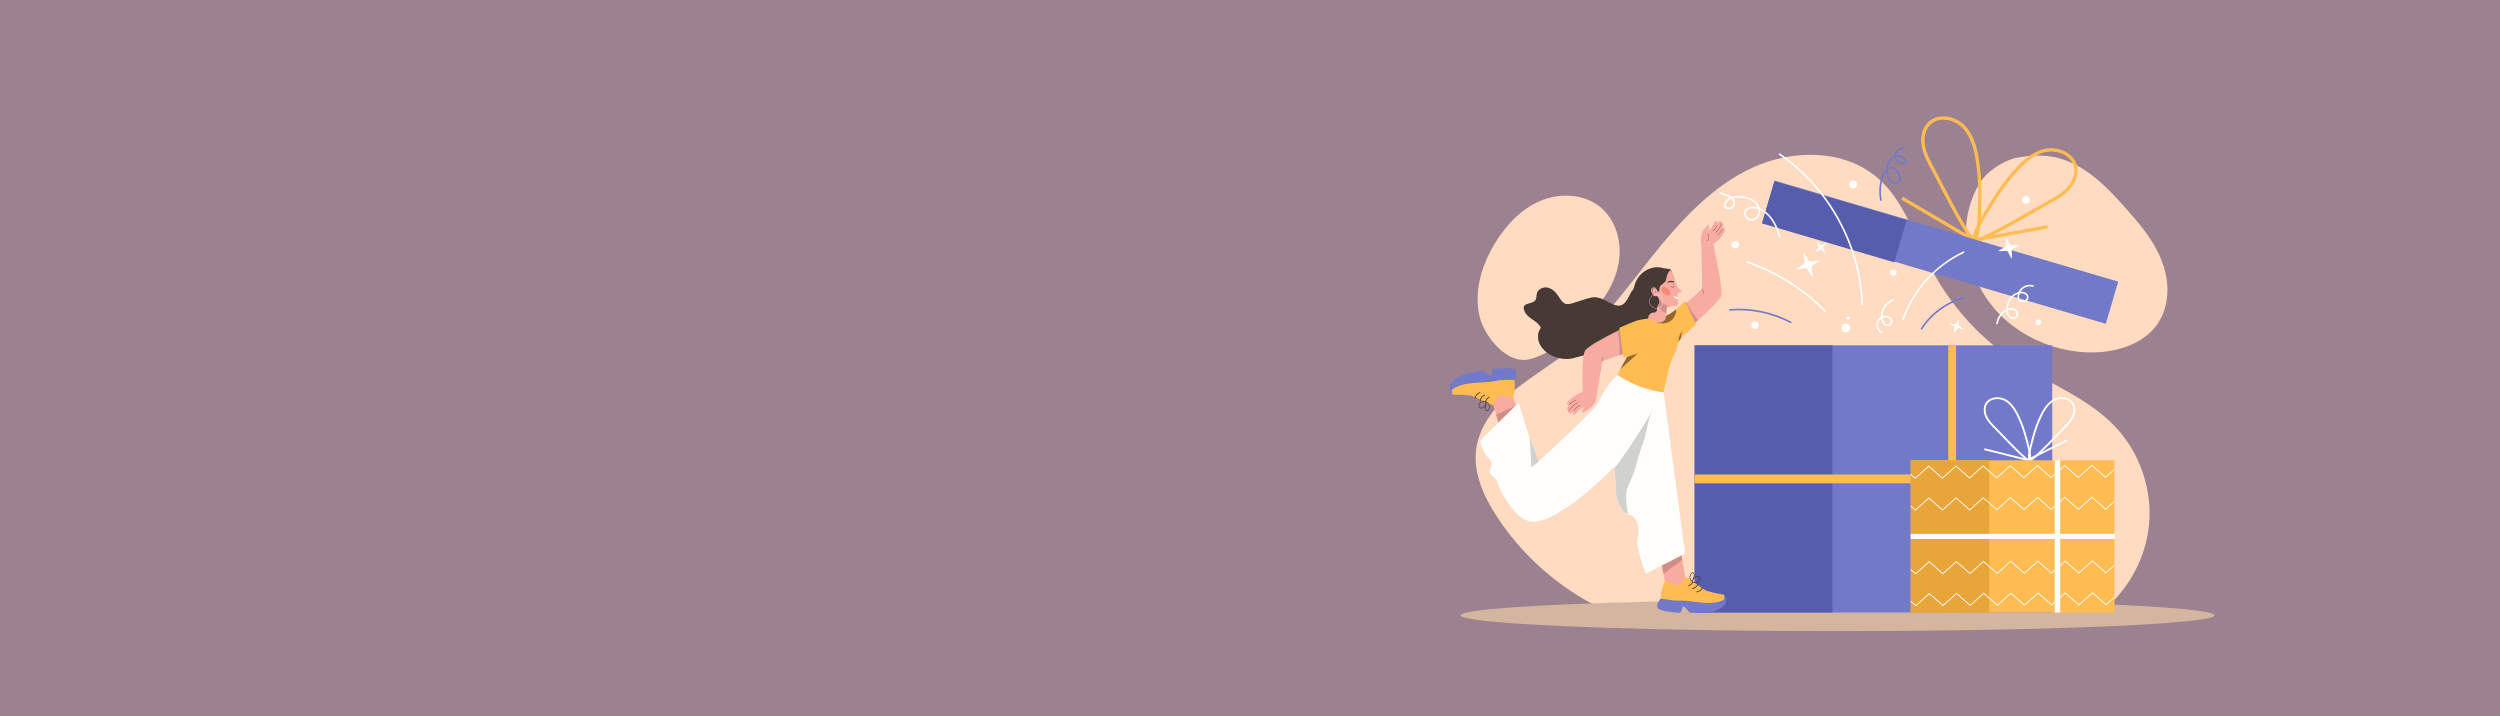<?xml version="1.0" encoding="UTF-8"?> <svg xmlns="http://www.w3.org/2000/svg" xmlns:xlink="http://www.w3.org/1999/xlink" version="1.1" id="레이어_1" x="0px" y="0px" viewBox="0 0 1920 550" style="enable-background:new 0 0 1920 550;" xml:space="preserve"> <style type="text/css"> .st0{fill:#9C8290;} .st1{fill:#FFDBC1;} .st2{fill:#D4B6A0;} .st3{fill:#7279C9;} .st4{fill:#575DAD;} .st5{fill:#FFBC53;} .st6{fill:#FFFFFF;} .st7{fill:#E8A53A;} .st8{fill:#FFFEFD;} .st9{fill:#F7ABA1;} .st10{fill:#473936;} .st11{fill:#CF8F87;} .st12{opacity:0.45;fill:#160202;enable-background:new ;} .st13{fill:#D1D1D0;} .st14{opacity:0.45;fill:#F1633A;enable-background:new ;} .st15{opacity:0.56;fill:#473936;enable-background:new ;} </style> <rect y="0" class="st0" width="1920" height="550"></rect> <g id="die"> <g> <path class="st1" d="M1229.46,467.16c-32.49-15.83-60.54-40.65-80.21-70.97c-9.9-15.26-17.92-33.08-15.56-51.12 c2.2-16.86,13.22-31.38,26.05-42.53s27.71-19.69,41.09-30.17c26.93-21.09,47.1-49.35,68.47-76.06s45.17-52.89,76.17-67.34 s70.86-14.63,96.68,7.8c20.25,17.58,28.29,44.92,40.62,68.73c15.15,29.25,37.94,54.49,65.5,72.52 c25.67,16.8,55.77,27.8,76.72,50.22c18.38,19.67,27.9,47.33,25.52,74.14s-16.63,52.36-38.19,68.49L1229.46,467.16z"></path> <path class="st1" d="M1220.57,242.37c10.97-11.27,19.96-25.09,22.6-40.59s-1.97-32.77-14.13-42.74 c-12.58-10.31-31.21-11.11-46.18-4.72c-14.96,6.39-26.57,18.97-34.97,32.9c-10.3,17.09-16.44,37.89-11.21,57.15 c3.9,14.33,20.72,35.65,37.9,31.55c7.28-1.74,17.15-6.73,22.86-11.23C1206.09,257.87,1212.85,250.3,1220.57,242.37z"></path> <path class="st1" d="M1520.9,221.19c16.49,31.37,52.53,50.41,87.95,49.44c18.58-0.51,38.39-7.07,48.61-22.59 c8.22-12.49,8.8-28.91,4.35-43.18c-4.45-14.27-13.4-26.72-23.21-38c-13.38-15.38-27.84-32.23-46.19-41.11 c-14.08-6.82-25.61-7.3-41.35-5.03c-11.42,1.65-25.47,11.01-30.91,20.26C1505.43,166.02,1507.2,195.12,1520.9,221.19z"></path> </g> </g> <ellipse id="floor" class="st2" cx="1411.29" cy="472.57" rx="289.51" ry="12.11"></ellipse> <g id="gift_box_2"> <rect x="1301.48" y="265.22" class="st3" width="274.64" height="205.18"></rect> <rect x="1301.47" y="265.22" class="st4" width="105.84" height="205.18"></rect> <g> <g> <g> <rect x="1496.25" y="265.22" class="st5" width="6.03" height="205.18"></rect> </g> <g> <rect x="1301.48" y="364.42" class="st5" width="275.12" height="6.79"></rect> </g> </g> </g> <g> <g> <g> <g> <g> <path class="st5" d="M1516.55,185.55c-0.62-0.18-0.95-0.56-1.11-0.85c-2.01-3.53,3.12-13.17,11.44-26.58 c0.58-0.94,1.05-1.69,1.34-2.18c5.22-8.8,11.43-17.29,18.43-25.22l0,0c5.81-6.52,13.78-14.28,24.02-16.44 c9.65-2.04,22.08,2.84,24.5,13.11c1.4,5.95-0.77,12.77-5.8,18.24c-4.4,4.79-10.08,7.9-15.56,10.92 c-1.02,0.56-3.11,1.76-5.91,3.38c-33.53,19.36-47.91,26.55-51.31,25.63C1516.59,185.56,1516.57,185.56,1516.55,185.55z M1548.57,132.42c-6.9,7.81-13.01,16.16-18.15,24.83c-0.3,0.5-0.77,1.27-1.37,2.22c-10.11,16.28-11.95,21.91-11.52,23.66 c3.36,0.02,19.88-8.52,49.11-25.4c2.82-1.63,4.93-2.85,5.96-3.41c5.31-2.91,10.79-5.93,14.91-10.41 c4.46-4.85,6.4-10.81,5.19-15.94c-2.08-8.84-13-13-21.49-11.2C1561.7,118.78,1554.11,126.19,1548.57,132.42z"></path> </g> </g> <g> <g> <path class="st5" d="M1515.51,185.25c-0.02,0-0.03-0.01-0.05-0.02c-3.35-1.07-11.56-14.89-29.27-49.3 c-1.48-2.89-2.59-5.04-3.15-6.06c-2.98-5.5-6.07-11.19-7.18-17.6c-1.27-7.33,0.6-14.23,5-18.48c7.59-7.33,20.69-4.7,27.7,2.23 c7.44,7.36,9.95,18.2,11.3,26.83v0.01c1.6,10.46,2.23,20.95,1.86,31.18c-0.02,0.57-0.03,1.45-0.05,2.56 c-0.25,15.78-1.16,26.67-4.76,28.54C1516.61,185.29,1516.13,185.43,1515.51,185.25z M1497.98,92.73 c-5.39-1.58-11.3-1.02-15.35,2.88c-3.79,3.66-5.38,9.72-4.26,16.21c1.04,6,4.02,11.5,6.91,16.82c0.56,1.03,1.68,3.2,3.17,6.11 c15.44,30.01,24.7,46.12,27.54,47.92c1.31-1.24,2.82-6.97,3.12-26.13c0.02-1.13,0.03-2.02,0.05-2.61 c0.36-10.07-0.25-20.4-1.83-30.7c-1.29-8.24-3.67-18.57-10.58-25.41C1504.42,95.5,1501.3,93.71,1497.98,92.73z"></path> </g> </g> <g> <rect x="1487.61" y="135.91" transform="matrix(0.506 -0.862 0.862 0.506 590.237 1366.823)" class="st5" width="2.55" height="63.98"></rect> </g> <g> <rect x="1516.13" y="177.73" transform="matrix(0.984 -0.177 0.177 0.984 -7.275 276.557)" class="st5" width="57.25" height="2.55"></rect> </g> </g> </g> <g> <polygon class="st3" points="1626.79,216.28 1626.49,217.3 1626.25,218.14 1622.69,230.21 1622.45,231.05 1617.26,248.68 1593.1,241.58 1592.26,241.33 1579.79,237.66 1578.93,237.41 1518.04,219.51 1518.04,219.51 1517.04,219.22 1509.05,216.87 1508.19,216.61 1502.1,214.82 1501.22,214.57 1493.92,212.42 1493.07,212.17 1484.27,209.58 1483.41,209.33 1471.32,205.77 1470.45,205.52 1399.33,184.61 1399.33,184.61 1397.96,184.21 1397.95,184.21 1380.97,179.22 1380.97,179.22 1380.02,178.94 1374.6,177.34 1373.74,177.09 1367.97,175.39 1367.97,175.39 1366.96,175.09 1356.32,171.97 1356.32,171.97 1355.08,171.6 1353.3,171.08 1357.36,157.29 1357.36,157.29 1357.64,156.34 1362.83,138.68 1422.1,156.11 1422.99,156.37 1422.99,156.37 1438.14,160.82 1438.14,160.82 1438.98,161.07 1460.25,167.32 1461.09,167.57 1474.36,171.47 1475.31,171.75 1494.11,177.27 1495.33,177.63 1515.16,183.47 1516.22,183.78 1534.8,189.24 1535.85,189.55 1548.45,193.25 1549.3,193.5 1568.3,199.09 1569.22,199.36 1587.81,204.82 1588.77,205.1 "></polygon> <rect x="1391.98" y="116.82" transform="matrix(0.282 -0.959 0.959 0.282 848.683 1473.576)" class="st4" width="33.77" height="105.89"></rect> </g> </g> </g> <g id="gift_box_1"> <g> <g> <g> <g> <path class="st6" d="M1558.98,354.24c-0.37,0-0.61-0.15-0.74-0.29c-1.67-1.6-0.41-7.7,1.98-16.36c0.17-0.61,0.3-1.09,0.38-1.41 c1.44-5.65,3.47-11.29,6.02-16.74l0,0c2.13-4.5,5.24-10.02,10.49-12.85c4.95-2.67,12.52-1.99,15.5,3.23 c1.72,3.03,1.63,7.1-0.24,10.9c-1.64,3.32-4.24,5.94-6.75,8.47c-0.47,0.47-1.41,1.46-2.69,2.8 c-15.21,15.97-21.92,22.21-23.93,22.25C1559,354.24,1558.99,354.24,1558.98,354.24z M1567.94,320.05 c-2.52,5.38-4.51,10.92-5.93,16.49c-0.08,0.32-0.22,0.82-0.39,1.44c-2.91,10.52-3.01,13.9-2.49,14.78 c1.84-0.53,9.49-7.85,22.76-21.77c1.28-1.35,2.24-2.35,2.71-2.82c2.43-2.45,4.95-4.98,6.48-8.09c1.66-3.37,1.76-6.93,0.28-9.54 c-2.56-4.5-9.19-5.02-13.55-2.67C1572.93,310.49,1569.97,315.76,1567.94,320.05z"></path> </g> </g> <g> <g> <path class="st6" d="M1558.36,354.24c-0.01,0-0.02,0-0.03,0c-2-0.04-8.71-6.28-23.92-22.24c-1.28-1.34-2.23-2.34-2.69-2.81 c-2.51-2.53-5.12-5.14-6.75-8.47c-1.87-3.8-1.96-7.88-0.24-10.9c2.97-5.22,10.55-5.89,15.5-3.23 c5.25,2.83,8.36,8.35,10.49,12.85l0,0c2.56,5.46,4.58,11.09,6.02,16.74c0.08,0.32,0.21,0.8,0.38,1.41 c2.4,8.66,3.65,14.76,1.98,16.37C1558.97,354.08,1558.73,354.24,1558.36,354.24z M1533.92,306.49c-3.2,0-6.34,1.26-7.93,4.04 c-1.48,2.61-1.38,6.18,0.28,9.54c1.53,3.11,4.05,5.64,6.48,8.09c0.47,0.47,1.43,1.48,2.72,2.83 c13.26,13.92,20.91,21.24,22.75,21.77c0.52-0.89,0.42-4.26-2.49-14.78c-0.17-0.62-0.31-1.11-0.39-1.43 c-1.42-5.56-3.41-11.11-5.93-16.49c-2.03-4.29-4.99-9.56-9.86-12.19C1537.88,306.97,1535.89,306.49,1533.92,306.49z"></path> </g> </g> <g> <rect x="1540.34" y="330.84" transform="matrix(0.243 -0.97 0.97 0.243 828.562 1759.407)" class="st6" width="1.45" height="36.45"></rect> </g> <g> <rect x="1556.95" y="345.35" transform="matrix(0.894 -0.448 0.448 0.894 11.499 740.817)" class="st6" width="32.62" height="1.45"></rect> </g> </g> </g> <rect x="1467.44" y="353.51" class="st5" width="156.46" height="116.89"></rect> <rect x="1467.44" y="353.51" class="st7" width="60.29" height="116.89"></rect> <g> <g> <g> <rect x="1578.03" y="353.51" class="st6" width="4.17" height="116.89"></rect> </g> <g> <rect x="1467.44" y="410" class="st6" width="156.73" height="3.92"></rect> </g> </g> </g> <g> <g> <polygon class="st6" points="1623.9,359.98 1623.9,360.87 1617,367.05 1606.51,357.84 1596.12,367.15 1585.64,357.94 1575.24,367.26 1564.76,358.04 1554.37,367.36 1543.89,358.15 1533.49,367.46 1523.01,358.25 1512.62,367.57 1502.14,358.35 1491.74,367.67 1481.26,358.46 1470.87,367.77 1467.44,364.76 1467.44,363.88 1470.86,366.89 1481.26,357.57 1491.74,366.79 1502.13,357.47 1512.61,366.68 1523.01,357.36 1533.49,366.58 1543.88,357.26 1554.36,366.48 1564.76,357.16 1575.24,366.37 1585.63,357.05 1596.12,366.27 1606.51,356.95 1616.99,366.17 "></polygon> </g> <g> <polygon class="st6" points="1623.9,384.55 1623.9,385.44 1617.12,391.51 1606.64,382.3 1596.24,391.62 1585.76,382.4 1575.37,391.72 1564.88,382.5 1554.49,391.82 1544.01,382.61 1533.61,391.93 1523.13,382.71 1512.74,392.03 1502.26,382.81 1491.86,392.13 1481.38,382.92 1470.99,392.24 1467.44,389.12 1467.44,388.23 1470.98,391.35 1481.38,382.03 1491.86,391.25 1502.25,381.93 1512.74,391.14 1523.13,381.83 1533.61,391.04 1544,381.72 1554.49,390.94 1564.88,381.62 1575.36,390.83 1585.75,381.52 1596.24,390.73 1606.63,381.41 1617.12,390.63 "></polygon> </g> <g> <polygon class="st6" points="1623.9,433.68 1623.9,434.57 1617.36,440.44 1606.88,431.22 1596.49,440.54 1586,431.32 1575.61,440.64 1565.12,431.42 1554.73,440.75 1544.25,431.53 1533.86,440.85 1523.37,431.63 1512.98,440.95 1502.5,431.73 1492.11,441.06 1481.62,431.84 1471.23,441.16 1467.44,437.82 1467.44,436.94 1471.23,440.27 1481.62,430.95 1492.1,440.17 1502.49,430.85 1512.98,440.07 1523.37,430.75 1533.85,439.96 1544.25,430.64 1554.73,439.86 1565.12,430.54 1575.6,439.76 1586,430.44 1596.48,439.65 1606.87,430.33 1617.36,439.55 "></polygon> </g> <g> <polygon class="st6" points="1623.9,458.26 1623.9,459.15 1617.48,464.9 1607,455.68 1596.61,465 1586.12,455.78 1575.73,465.1 1565.24,455.89 1554.85,465.21 1544.37,455.99 1533.98,465.31 1523.5,456.09 1513.1,465.41 1502.62,456.2 1492.23,465.52 1481.74,456.3 1471.35,465.62 1467.44,462.18 1467.44,461.3 1471.35,464.73 1481.74,455.42 1492.22,464.63 1502.61,455.31 1513.1,464.53 1523.49,455.21 1533.98,464.42 1544.37,455.11 1554.85,464.32 1565.24,455 1575.72,464.22 1586.12,454.9 1596.6,464.11 1607,454.8 1617.48,464.01 "></polygon> </g> </g> </g> <g id="decor"> <g> <path class="st6" d="M1461.52,245.95c-0.07,0-0.14-0.01-0.21-0.04c-0.33-0.11-0.5-0.47-0.38-0.8 c3.89-11.11,10.22-21.72,18.31-30.69c8.09-8.96,18-16.35,28.65-21.35c0.31-0.15,0.69-0.01,0.83,0.3c0.15,0.31,0.01,0.69-0.3,0.83 c-21.56,10.13-38.44,28.83-46.31,51.32C1462.02,245.79,1461.78,245.95,1461.52,245.95z"></path> </g> <g> <path class="st3" d="M1475.71,253.2c-0.11,0-0.23-0.03-0.33-0.1c-0.29-0.19-0.38-0.57-0.19-0.86 c7.41-11.68,19.32-20.44,32.67-24.03c0.33-0.09,0.68,0.11,0.77,0.44s-0.11,0.68-0.44,0.77c-13.06,3.51-24.7,12.08-31.94,23.49 C1476.12,253.1,1475.92,253.2,1475.71,253.2z"></path> </g> <g> <path class="st6" d="M1430.2,234.58c-0.34,0-0.61-0.27-0.63-0.61c-1.49-45.37-25.71-89.46-63.2-115.05 c-0.29-0.19-0.36-0.58-0.16-0.87c0.19-0.29,0.58-0.36,0.87-0.16c37.82,25.81,62.25,70.27,63.75,116.04 c0.01,0.35-0.26,0.63-0.61,0.65C1430.22,234.58,1430.21,234.58,1430.2,234.58z"></path> </g> <g> <path class="st6" d="M1401.84,239.67c-0.16,0-0.32-0.06-0.45-0.19c-16.72-16.94-37.45-29.98-59.96-37.72 c-0.33-0.11-0.5-0.47-0.39-0.8s0.47-0.5,0.8-0.39c22.69,7.8,43.59,20.95,60.44,38.02c0.24,0.25,0.24,0.64-0.01,0.89 C1402.16,239.61,1402,239.67,1401.84,239.67z"></path> </g> <g> <path class="st3" d="M1375.27,248.17c-0.1,0-0.2-0.02-0.29-0.07c-14.06-7.42-30.53-10.79-46.38-9.52 c-0.35,0.03-0.65-0.23-0.67-0.57c-0.03-0.34,0.23-0.65,0.57-0.67c8.05-0.65,16.2-0.15,24.21,1.5c8.02,1.64,15.7,4.39,22.85,8.16 c0.31,0.16,0.42,0.54,0.26,0.85C1375.71,248.05,1375.49,248.17,1375.27,248.17z"></path> </g> <g> <path class="st6" d="M1366.95,182.49c-0.26,0-0.51-0.17-0.59-0.43c-1.52-4.65-3.33-9.53-6.34-13.69c-2.32-3.2-5.14-5.62-8.2-7.06 c0.03,0.31,0.04,0.62,0.04,0.93c-0.03,1.76-0.74,3.56-1.95,4.94c-1.28,1.46-2.94,2.29-4.69,2.34c-1.89,0.05-3.78-1.01-4.92-2.78 c-1.01-1.56-1.19-3.38-0.48-4.86c1.44-2.99,5.31-3.68,8.51-3.05c0.57,0.11,1.14,0.26,1.7,0.43c-0.73-1.82-2.12-3.49-3.98-4.71 c-2.3-1.5-5.21-2.35-9.13-2.68c-1.75-0.15-3.88-0.22-5.91,0.29c0.72,0.74,1.24,1.61,1.47,2.67c0.44,2.08-0.59,4.32-2.46,5.34 c-1.87,1.01-4.32,0.65-5.81-0.85l-0.16-0.16l-0.02-0.22c-0.29-2.78,1.53-5.71,4.43-7.16c-0.98-0.58-2.1-1.04-3.21-1.44l-4.54-1.66 c-0.32-0.12-0.49-0.48-0.37-0.8s0.48-0.49,0.8-0.37l4.54,1.66c1.46,0.53,2.96,1.17,4.19,2.04c2.47-0.82,5.08-0.75,7.17-0.57 c4.14,0.35,7.23,1.27,9.71,2.88c2.42,1.57,4.13,3.86,4.8,6.3c3.56,1.47,6.85,4.17,9.49,7.82c3.11,4.3,4.97,9.28,6.52,14.03 c0.11,0.33-0.07,0.68-0.4,0.79C1367.08,182.48,1367.02,182.49,1366.95,182.49z M1346.19,159.88c-2.16,0-4.35,0.73-5.23,2.55 c-0.53,1.1-0.38,2.42,0.4,3.63c0.89,1.38,2.4,2.25,3.83,2.21c2.84-0.08,5.37-2.9,5.42-6.05c0.01-0.49-0.04-0.99-0.13-1.48 c-0.78-0.29-1.58-0.52-2.38-0.68C1347.48,159.95,1346.84,159.88,1346.19,159.88z M1325.25,158.6c1.11,0.98,2.86,1.19,4.17,0.49 c1.37-0.74,2.16-2.45,1.83-3.98c-0.21-1-0.8-1.81-1.61-2.49c-0.18,0.07-0.36,0.15-0.54,0.24 C1327.12,153.83,1325.11,156.02,1325.25,158.6z"></path> </g> <g> <path class="st3" d="M1444.51,154.28c-0.3,0-0.56-0.21-0.62-0.51c-1.13-6.17-0.67-12.57,1.31-18.51c0.83-2.48,2.03-4.39,3.45-5.59 c0.08-1.88,0.47-3.61,1.18-5.11c1.05-2.24,2.84-3.97,4.88-4.84c0.02-1.66,0.78-3.34,2.12-4.62c1.55-1.49,3.61-2.17,5.51-1.83 c0.34,0.06,0.57,0.39,0.51,0.73c-0.06,0.34-0.39,0.57-0.73,0.51c-1.5-0.27-3.16,0.29-4.42,1.5c-0.97,0.93-1.57,2.11-1.7,3.3 c0.45-0.11,0.91-0.17,1.37-0.2c3.51-0.17,6.78,2.54,6.99,5.79l0.03,0.42l-0.38,0.18c-1.74,0.83-3.91,0.72-5.8-0.3 c-1.72-0.93-2.94-2.46-3.34-4.16c-1.62,0.8-3.05,2.25-3.9,4.05c-0.52,1.1-0.85,2.34-0.99,3.7c0.78-0.39,1.6-0.58,2.45-0.57 c2.9,0.05,4.93,2.47,5.89,3.91c1.63,2.46,2.39,6.03,0.2,8.07c-1.9,1.76-4.93,1.2-6.66-0.33c-1.45-1.29-2.4-3.26-2.89-6.02 c-0.15-0.83-0.24-1.64-0.29-2.43c-1.26,1.48-2,3.41-2.28,4.25c-1.92,5.75-2.36,11.93-1.27,17.89c0.06,0.34-0.16,0.67-0.5,0.73 C1444.59,154.27,1444.55,154.28,1444.51,154.28z M1449.89,130.27c-0.01,1.07,0.09,2.19,0.3,3.35c0.44,2.48,1.25,4.21,2.49,5.31 c1.32,1.17,3.64,1.59,4.97,0.35c1.58-1.47,1-4.36-0.39-6.46c-0.82-1.24-2.54-3.31-4.86-3.35 C1451.44,129.44,1450.61,129.76,1449.89,130.27z M1456.04,120.57c0.27,1.43,1.29,2.73,2.75,3.52c1.39,0.75,2.95,0.91,4.26,0.44 c-0.41-2.29-2.83-4.19-5.38-4.19c-0.08,0-0.16,0-0.25,0.01C1456.96,120.37,1456.5,120.44,1456.04,120.57z"></path> </g> <g> <path class="st6" d="M1445.3,255.94c-0.09,0-0.18-0.02-0.26-0.06c-3-1.4-4.69-5.01-3.85-8.21c0.48-1.81,1.72-3.33,3.31-4.27 c-0.08-2.7,0.71-5.48,2.25-7.9c1.71-2.67,4.19-4.69,7-5.68c0.33-0.11,0.68,0.06,0.8,0.38c0.11,0.33-0.06,0.68-0.38,0.8 c-4.82,1.69-8.32,6.71-8.42,11.81c0.9-0.32,1.86-0.47,2.83-0.39c1.69,0.13,3.15,0.89,4.02,2.07c1.03,1.4,1.06,3.34,0.07,4.6 c-0.56,0.71-1.4,1.16-2.38,1.27c-1.17,0.14-2.41-0.22-3.32-0.95c-1.51-1.21-2.11-3.07-2.34-4.59c-1.07,0.78-1.89,1.89-2.23,3.16 c-0.68,2.59,0.74,5.62,3.17,6.76c0.31,0.15,0.45,0.52,0.3,0.83C1445.76,255.81,1445.53,255.94,1445.3,255.94z M1445.8,244.15 c0.14,1.36,0.59,3.21,1.95,4.3c0.64,0.52,1.56,0.78,2.4,0.68c0.46-0.05,1.1-0.24,1.54-0.8c0.64-0.82,0.6-2.14-0.09-3.09 c-0.64-0.88-1.81-1.46-3.11-1.56C1447.56,243.6,1446.64,243.78,1445.8,244.15z"></path> </g> <g> <path class="st6" d="M1533.69,249.13c-0.03,0-0.06,0-0.09-0.01c-0.34-0.05-0.58-0.37-0.53-0.71c0.61-4.27,3.18-8.15,6.87-10.38 c0.3-0.18,0.6-0.34,0.9-0.49c0-0.19,0.01-0.37,0.02-0.56c0.2-3.32,1.33-6.41,3.18-8.69c1.62-2,3.83-3.4,6.17-3.95 c0.44-1.02,1.05-1.96,1.82-2.75c2.38-2.47,6.19-3.48,9.49-2.52c0.33,0.1,0.52,0.44,0.42,0.78s-0.44,0.52-0.78,0.42 c-2.86-0.84-6.17,0.04-8.23,2.18c-0.47,0.49-0.88,1.05-1.21,1.64c0.19-0.02,0.38-0.02,0.57-0.03c1.16-0.02,2.81,0.18,4.11,1.24 c1.31,1.07,1.85,2.8,1.32,4.22c-0.48,1.29-1.83,2.26-3.45,2.47c-1.38,0.18-2.75-0.14-3.96-0.43l-0.34-0.08l-0.11-0.33 c-0.57-1.72-0.6-3.61-0.14-5.38c-1.78,0.59-3.44,1.74-4.7,3.3c-1.68,2.07-2.71,4.89-2.9,7.94c1.82-0.61,3.58-0.61,5.05,0.05 c1.33,0.59,2.39,1.95,2.7,3.45c0.26,1.26-0.02,2.43-0.8,3.28c-0.68,0.75-1.68,1.16-2.8,1.16c-0.01,0-0.01,0-0.02,0 c-1.36-0.01-2.76-0.63-3.65-1.62c-0.98-1.1-1.56-2.57-1.72-4.39c-0.11,0.06-0.2,0.12-0.29,0.17c-3.37,2.04-5.72,5.58-6.28,9.48 C1534.26,248.9,1533.99,249.13,1533.69,249.13z M1542.09,238.36c0.07,1.77,0.55,3.16,1.43,4.14c0.66,0.74,1.71,1.2,2.72,1.21h0.01 c0.54,0,1.31-0.13,1.87-0.76c0.67-0.74,0.6-1.68,0.5-2.18c-0.23-1.12-1.01-2.13-1.99-2.56 C1545.06,237.5,1543.36,237.85,1542.09,238.36z M1550.94,230.42c1.05,0.24,2.13,0.46,3.16,0.32c1.16-0.15,2.12-0.81,2.44-1.66 c0.34-0.91-0.06-2.09-0.94-2.82c-1.01-0.82-2.35-0.97-3.3-0.96c-0.4,0.01-0.79,0.04-1.19,0.11 C1550.56,227.03,1550.48,228.8,1550.94,230.42z"></path> </g> <g> <path class="st8" d="M1392.03,211.41c-0.02-0.43-0.05-0.86-0.1-1.28c-0.09-0.84-0.22-1.67-0.39-2.49c-0.08-0.4-0.17-0.8-0.27-1.2 c-0.29-1.15,0.26-2.35,1.32-2.88c0.37-0.18,0.73-0.37,1.09-0.57c0.73-0.4,1.44-0.84,2.14-1.32c0.35-0.24,0.7-0.49,1.03-0.76 c0.34-0.27,0.67-0.55,1-0.87c-0.45-0.03-0.89-0.03-1.32-0.01c-0.43,0.02-0.86,0.05-1.28,0.1c-0.84,0.09-1.67,0.22-2.49,0.39 c-0.4,0.08-0.8,0.17-1.2,0.27c-1.15,0.29-2.35-0.27-2.88-1.32c-0.18-0.37-0.37-0.73-0.57-1.09c-0.4-0.73-0.84-1.44-1.32-2.14 c-0.24-0.35-0.49-0.69-0.76-1.03s-0.55-0.67-0.87-1c-0.03,0.45-0.03,0.89-0.01,1.32c0.02,0.43,0.05,0.86,0.09,1.28 c0.09,0.84,0.22,1.67,0.39,2.49c0.08,0.4,0.17,0.8,0.27,1.2c0.29,1.15-0.26,2.35-1.32,2.88c-0.36,0.18-0.73,0.37-1.09,0.57 c-0.73,0.4-1.44,0.84-2.14,1.32c-0.35,0.24-0.69,0.49-1.03,0.76c-0.34,0.27-0.67,0.55-1,0.87c0.45,0.03,0.89,0.03,1.32,0.01 c0.43-0.02,0.86-0.05,1.28-0.09c0.84-0.09,1.67-0.22,2.49-0.39c0.4-0.08,0.8-0.17,1.2-0.27c1.15-0.29,2.35,0.26,2.88,1.32 c0.18,0.36,0.37,0.73,0.57,1.09c0.4,0.73,0.84,1.44,1.32,2.14c0.24,0.35,0.49,0.7,0.76,1.03c0.27,0.34,0.55,0.67,0.87,1 C1392.05,212.28,1392.05,211.84,1392.03,211.41z"></path> <path class="st8" d="M1402.1,186.58c-0.23,0.09-0.45,0.2-0.67,0.3c-0.44,0.21-0.86,0.45-1.27,0.7c-0.2,0.12-0.4,0.25-0.6,0.38 c-0.57,0.38-1.32,0.31-1.81-0.16c-0.17-0.16-0.34-0.32-0.52-0.48c-0.36-0.32-0.74-0.62-1.13-0.9c-0.2-0.14-0.4-0.28-0.61-0.41 s-0.43-0.26-0.66-0.37c0.07,0.25,0.16,0.49,0.25,0.72s0.2,0.45,0.3,0.67c0.21,0.44,0.45,0.86,0.7,1.27 c0.12,0.2,0.25,0.4,0.38,0.59c0.38,0.57,0.31,1.32-0.16,1.81c-0.16,0.17-0.32,0.34-0.48,0.52c-0.32,0.36-0.62,0.74-0.9,1.13 c-0.14,0.2-0.28,0.4-0.41,0.61s-0.26,0.43-0.37,0.66c0.25-0.07,0.49-0.16,0.72-0.25s0.45-0.19,0.68-0.3 c0.44-0.21,0.86-0.45,1.27-0.69c0.2-0.12,0.4-0.25,0.59-0.38c0.57-0.38,1.32-0.31,1.81,0.16c0.17,0.16,0.34,0.32,0.52,0.48 c0.36,0.32,0.74,0.62,1.13,0.9c0.2,0.14,0.4,0.28,0.61,0.41s0.43,0.26,0.66,0.37c-0.07-0.25-0.16-0.49-0.25-0.72 s-0.19-0.45-0.3-0.68c-0.21-0.44-0.45-0.86-0.69-1.27c-0.12-0.2-0.25-0.4-0.38-0.6c-0.38-0.57-0.31-1.32,0.16-1.81 c0.16-0.17,0.32-0.34,0.48-0.52c0.32-0.36,0.62-0.74,0.9-1.13c0.14-0.2,0.28-0.4,0.41-0.61s0.26-0.43,0.37-0.66 C1402.56,186.4,1402.33,186.49,1402.1,186.58z"></path> <path class="st8" d="M1504.24,245.55c-0.16,0.2-0.32,0.41-0.46,0.62c-0.29,0.42-0.56,0.84-0.81,1.28 c-0.12,0.21-0.24,0.43-0.35,0.65c-0.33,0.63-1.05,0.95-1.74,0.77c-0.24-0.06-0.48-0.12-0.72-0.17c-0.49-0.11-0.98-0.19-1.49-0.25 c-0.25-0.03-0.51-0.05-0.77-0.07c-0.26-0.01-0.52-0.02-0.79,0c0.19,0.19,0.39,0.36,0.59,0.53c0.2,0.16,0.41,0.32,0.62,0.46 c0.42,0.29,0.84,0.56,1.28,0.81c0.21,0.12,0.43,0.24,0.65,0.35c0.63,0.33,0.95,1.05,0.77,1.74c-0.06,0.24-0.12,0.48-0.17,0.72 c-0.11,0.49-0.19,0.98-0.25,1.49c-0.03,0.25-0.05,0.51-0.07,0.77c-0.01,0.26-0.02,0.52,0,0.79c0.19-0.19,0.36-0.39,0.53-0.59 c0.16-0.2,0.32-0.41,0.47-0.61c0.29-0.42,0.56-0.84,0.81-1.28c0.12-0.21,0.24-0.43,0.35-0.65c0.33-0.63,1.05-0.95,1.74-0.77 c0.24,0.06,0.48,0.12,0.72,0.17c0.49,0.11,0.98,0.19,1.49,0.25c0.25,0.03,0.51,0.05,0.77,0.07c0.26,0.01,0.52,0.02,0.79,0 c-0.19-0.19-0.39-0.36-0.59-0.53c-0.2-0.16-0.41-0.32-0.61-0.47c-0.42-0.29-0.84-0.56-1.28-0.81c-0.21-0.12-0.43-0.24-0.65-0.35 c-0.63-0.33-0.95-1.05-0.77-1.74c0.06-0.24,0.12-0.48,0.17-0.72c0.11-0.49,0.19-0.98,0.25-1.49c0.03-0.25,0.05-0.51,0.07-0.77 c0.01-0.26,0.02-0.52,0-0.79C1504.57,245.15,1504.4,245.35,1504.24,245.55z"></path> <path class="st8" d="M1540.51,183.5c-0.02,0.37-0.02,0.74-0.02,1.1c0.01,0.73,0.06,1.44,0.15,2.15c0.04,0.35,0.09,0.7,0.14,1.05 c0.16,1-0.4,1.98-1.35,2.36c-0.33,0.13-0.65,0.26-0.97,0.41c-0.65,0.29-1.3,0.61-1.93,0.97c-0.32,0.18-0.63,0.37-0.94,0.57 c-0.31,0.2-0.62,0.42-0.92,0.66c0.38,0.06,0.76,0.09,1.13,0.11s0.74,0.02,1.1,0.02c0.73-0.01,1.44-0.06,2.15-0.15 c0.35-0.04,0.7-0.09,1.04-0.14c1-0.16,1.98,0.41,2.36,1.35c0.13,0.33,0.26,0.65,0.41,0.97c0.29,0.65,0.61,1.3,0.97,1.93 c0.18,0.32,0.37,0.63,0.57,0.94s0.42,0.62,0.67,0.92c0.06-0.38,0.09-0.76,0.11-1.13c0.02-0.37,0.02-0.74,0.02-1.1 c-0.01-0.73-0.06-1.45-0.14-2.15c-0.04-0.35-0.09-0.7-0.14-1.04c-0.16-1,0.4-1.98,1.35-2.36c0.33-0.13,0.65-0.26,0.97-0.41 c0.65-0.29,1.3-0.61,1.93-0.97c0.32-0.18,0.63-0.37,0.94-0.57c0.31-0.2,0.62-0.42,0.92-0.67c-0.38-0.06-0.76-0.09-1.13-0.11 s-0.74-0.02-1.1-0.02c-0.73,0.01-1.45,0.06-2.15,0.14c-0.35,0.04-0.7,0.09-1.05,0.14c-1,0.16-1.98-0.4-2.36-1.35 c-0.13-0.33-0.26-0.65-0.41-0.97c-0.29-0.65-0.61-1.3-0.97-1.93c-0.18-0.32-0.37-0.63-0.57-0.94s-0.42-0.62-0.66-0.92 C1540.55,182.75,1540.53,183.13,1540.51,183.5z"></path> <circle class="st8" cx="1417.57" cy="251.91" r="3.41"></circle> <ellipse transform="matrix(0.23 -0.973 0.973 0.23 855.531 1569.064)" class="st8" cx="1419.12" cy="244" rx="1.05" ry="1.05"></ellipse> <circle class="st8" cx="1454.04" cy="209.28" r="2.48"></circle> <circle class="st8" cx="1332.81" cy="187.98" r="2.82"></circle> <circle class="st8" cx="1565.5" cy="247.54" r="2.22"></circle> <circle class="st8" cx="1423.15" cy="141.71" r="3.03"></circle> <circle class="st8" cx="1555.92" cy="153.54" r="2.96"></circle> <ellipse transform="matrix(0.16 -0.987 0.987 0.16 885.786 1540.433)" class="st8" cx="1348.19" cy="249.65" rx="2.91" ry="2.91"></ellipse> </g> </g> <g id="woman"> <g> <polygon class="st9" points="1274.82,425.68 1279.06,448.58 1289.86,453.5 1295.17,447.47 1290.93,424.55 "></polygon> <path class="st3" d="M1275.5,459.51c0,0-4.15,4.79-2.31,7.41c1.83,2.62,12.21,3.41,15.88,3.67s2.1-5.14,3.93-4.74 c1.83,0.39,3.93,4.76,5.24,4.75c1.31-0.01,12.22,0.41,14.67,0c4.72-0.79,11.53-4.44,12.57-7.54c1.05-3.1-1.31-6.25-1.31-6.25 s-40.61,3.41-42.7,3.14C1279.38,459.69,1275.5,459.51,1275.5,459.51z"></path> <path class="st5" d="M1275.5,459.51c0,0,2.31,0.39,5.48,0.99c2.52,0.48,5.62,0.88,8.68,0.76c3.62-0.13,7.52,0.35,11.46,0.86 c3.57,0.45,7.17,0.92,10.58,0.94c7.17,0.04,12.48-2.05,12.48-3.1c0-1.05,0-3.14,0-3.14s-9.03-1.61-13.01-2.91 c-3.98-1.29-13.8-10.19-16.46-10.46c-2.65-0.26-2.39,5.76-6.37,6.03c-2.32,0.15-4.99-1.47-6.82-2.85 c-1.19-0.9-2.91-0.42-3.46,0.97C1276.88,450.51,1275.34,455.23,1275.5,459.51z"></path> <g> <path class="st10" d="M1296.79,450.3c-0.12,0-0.23-0.07-0.29-0.18c-0.08-0.16-0.01-0.35,0.15-0.43c1.67-0.82,2.71-1.58,3.11-3.01 c0.05-0.17,0.22-0.27,0.39-0.22s0.27,0.22,0.22,0.39c-0.47,1.66-1.62,2.51-3.45,3.41C1296.88,450.29,1296.84,450.3,1296.79,450.3 z"></path> </g> <g> <path class="st10" d="M1299.87,452.31c-0.16,0-0.3-0.12-0.32-0.29c-0.02-0.18,0.11-0.33,0.28-0.35c1.7-0.18,3.25-1.51,3.94-3.4 c0.06-0.17,0.25-0.25,0.41-0.19c0.17,0.06,0.25,0.24,0.19,0.41c-0.78,2.15-2.49,3.62-4.47,3.82 C1299.9,452.31,1299.89,452.31,1299.87,452.31z"></path> </g> <g> <path class="st10" d="M1303.12,454.89c-0.16,0-0.3-0.12-0.32-0.29c-0.02-0.18,0.11-0.33,0.28-0.35c1.86-0.19,3.55-1.51,4.19-3.27 c0.06-0.17,0.25-0.25,0.41-0.19c0.17,0.06,0.25,0.24,0.19,0.41c-0.72,1.99-2.62,3.47-4.72,3.69 C1303.15,454.89,1303.14,454.89,1303.12,454.89z"></path> </g> <path class="st10" d="M1301.97,447.67c-0.83,0-1.65-0.14-2.37-0.26l0.07-0.42c-0.02,0-0.04,0-0.07-0.01 c-0.12-0.03-0.2-0.15-0.18-0.27c0-0.01,0-0.02,0-0.03c-1.2-0.72-1.97-2.16-1.85-3.56c0.1-1.12,1.03-3.08,2.11-3.48 c0.4-0.15,0.78-0.08,1.09,0.22c1.05,0.99,0.68,2.43,0.14,3.89c0.2-0.24,0.42-0.46,0.66-0.65c0.68-0.53,1.63-0.79,2.46-0.66 c0.66,0.1,1.19,0.42,1.53,0.91c0.36,0.52,0.45,1.19,0.26,1.87c-0.25,0.88-0.95,1.69-1.78,2.06 C1303.39,447.57,1302.68,447.67,1301.97,447.67z M1299.81,446.94c1.25,0.21,2.78,0.44,4.05-0.12c0.7-0.31,1.3-1,1.51-1.74 c0.11-0.38,0.16-0.94-0.19-1.46c-0.33-0.48-0.83-0.65-1.2-0.7c-0.72-0.11-1.51,0.11-2.08,0.56c-0.93,0.73-1.45,1.92-1.84,2.96 c0.02,0.01,0.04,0.02,0.06,0.02l-0.18,0.46c-0.02-0.01-0.04-0.02-0.06-0.03C1299.85,446.91,1299.83,446.93,1299.81,446.94z M1300.08,440.05c-0.07,0-0.14,0.01-0.21,0.04c-0.79,0.3-1.7,2.01-1.79,3.07c-0.1,1.16,0.5,2.35,1.46,3 c0.15-0.62,0.41-1.26,0.66-1.89c0.63-1.61,1.23-3.13,0.26-4.05C1300.33,440.1,1300.21,440.05,1300.08,440.05z"></path> <polygon class="st11" points="1291.29,426.52 1291.92,429.9 1277.59,440.65 1276.4,434.2 "></polygon> </g> <g> <polygon class="st9" points="1169.61,324.9 1161.33,303.13 1149.82,300.22 1145.69,307.1 1153.41,333.52 "></polygon> <path class="st3" d="M1162.88,291.74c0,0,3.22-5.46,0.95-7.71s-12.62-1.16-16.28-0.76s-1.14,5.43-3.02,5.37 c-1.87-0.06-4.72-3.98-6.01-3.74c-1.29,0.24-12.09,1.78-14.43,2.63c-4.5,1.63-10.55,6.43-11.02,9.67s2.41,5.91,2.41,5.91 s39.34-10.62,41.45-10.74C1159.03,292.25,1162.88,291.74,1162.88,291.74z"></path> <path class="st5" d="M1162.88,291.74c0,0-2.34,0.03-5.56,0.01c-2.56-0.02-5.69,0.14-8.68,0.81c-3.54,0.78-7.46,1-11.43,1.21 c-3.59,0.2-7.22,0.38-10.57,0.97c-7.06,1.24-11.91,4.26-11.72,5.29c0.19,1.03,0.56,3.09,0.56,3.09s9.17-0.03,13.32,0.53 c4.15,0.55,15.41,7.56,18.07,7.34c2.66-0.22,1.32-6.1,5.19-7.07c2.25-0.56,5.17,0.55,7.22,1.58c1.33,0.67,2.93-0.11,3.23-1.57 C1163.13,300.83,1163.81,295.91,1162.88,291.74z"></path> <g> <path class="st10" d="M1143.58,304.61c0.12-0.02,0.24,0.02,0.31,0.12c0.11,0.14,0.08,0.34-0.07,0.45 c-1.49,1.11-2.39,2.04-2.53,3.52c-0.02,0.18-0.17,0.3-0.35,0.29c-0.18-0.02-0.31-0.17-0.29-0.35c0.16-1.71,1.14-2.75,2.78-3.97 C1143.49,304.64,1143.54,304.62,1143.58,304.61z"></path> </g> <g> <path class="st10" d="M1140.19,303.19c0.16-0.03,0.32,0.07,0.36,0.23c0.05,0.17-0.05,0.35-0.22,0.4 c-1.64,0.48-2.93,2.07-3.26,4.05c-0.03,0.17-0.2,0.29-0.37,0.26s-0.29-0.19-0.26-0.37c0.38-2.26,1.81-4,3.71-4.56 C1140.17,303.19,1140.18,303.19,1140.19,303.19z"></path> </g> <g> <path class="st10" d="M1136.53,301.23c0.16-0.03,0.32,0.07,0.36,0.23c0.05,0.17-0.05,0.35-0.22,0.4 c-1.8,0.53-3.22,2.12-3.53,3.97c-0.03,0.17-0.2,0.29-0.37,0.26s-0.29-0.19-0.26-0.37c0.35-2.08,1.95-3.88,3.98-4.47 C1136.51,301.24,1136.52,301.24,1136.53,301.23z"></path> </g> <path class="st10" d="M1138.96,308.13c0.81-0.15,1.64-0.16,2.38-0.17v0.43c0.02,0,0.04-0.01,0.07,0c0.13,0.01,0.22,0.11,0.23,0.24 c0,0.01,0,0.02,0,0.03c1.31,0.49,2.33,1.77,2.45,3.17c0.1,1.12-0.46,3.21-1.45,3.81c-0.37,0.22-0.75,0.21-1.12-0.02 c-1.21-0.79-1.11-2.26-0.83-3.8c-0.15,0.27-0.33,0.53-0.54,0.76c-0.57,0.65-1.46,1.06-2.3,1.09c-0.67,0.02-1.25-0.2-1.67-0.62 c-0.45-0.45-0.66-1.09-0.59-1.8c0.09-0.91,0.63-1.83,1.38-2.34C1137.58,308.48,1138.26,308.26,1138.96,308.13z M1141.21,308.46 c-1.27,0.02-2.81,0.06-3.96,0.84c-0.64,0.43-1.1,1.21-1.17,1.98c-0.04,0.39,0.01,0.96,0.45,1.4c0.41,0.42,0.94,0.49,1.31,0.48 c0.73-0.02,1.47-0.37,1.95-0.92c0.78-0.89,1.08-2.15,1.28-3.25c-0.02,0-0.04-0.01-0.06-0.01l0.1-0.48c0.02,0,0.05,0.01,0.07,0.01 C1141.18,308.49,1141.2,308.47,1141.21,308.46z M1142.18,315.28c0.07-0.01,0.13-0.04,0.2-0.08c0.73-0.44,1.31-2.28,1.21-3.34 c-0.11-1.16-0.91-2.22-1.97-2.69c-0.04,0.63-0.18,1.32-0.31,1.98c-0.33,1.7-0.65,3.3,0.47,4.03 C1141.93,315.28,1142.05,315.31,1142.18,315.28z"></path> <polygon class="st11" points="1164.64,311.25 1149.05,318.59 1150.79,324.57 "></polygon> </g> <path class="st8" d="M1294.14,425.05l-30.24,15.6c0,0-7.77-20.94-6.37-26.42c2.21-8.66,0.1-17.47-6.75-19.22 c-0.19-0.05-0.38-0.11-0.57-0.17c-6.44-2.19-9.3-12.72-9.27-18.38c0.03-4.78-0.84-13.69-1.17-16.76c-0.06-0.67-0.11-1.06-0.11-1.06 s-43.76,45.67-64.64,41.79c-6.94-1.29-12.15-7.65-16-13.07c-2.57-3.61-4.8-7.45-6.86-11.37c-1.6-3.04-1.84-7.04-4.52-9.25 c-1.47-1.21-3.22-2.48-3.47-4.37c-0.29-2.12,1.45-4.05,1.45-6.19c0-2.27-1.9-4.02-3.57-5.56c-1.17-1.08-6.39-11.09-5.05-12.41 c0.09-0.08,29.28-28.96,29.28-28.96l14.48,45.99c0,0,43.73-39.85,46.85-46.34s11.08-20.5,17.25-21.83l32.81,14.23L1294.14,425.05z"></path> <path class="st10" d="M1267.04,240.04c-0.94,7.46-0.46,14.64-6.61,20.37c-8.92,8.32-30.29,11.54-42.24,12.38 c-4.87,0.34-9.23,2.8-14.31,2.93c-4.43,0.12-8.94-0.9-12.84-3.05c-0.82-0.44-1.61-0.94-2.38-1.48c-3.03-2.18-5.63-5.14-6.79-8.69 c-1.16-3.56-0.75-7.73,1.57-10.65c-0.05-0.13-0.1-0.24-0.18-0.37c-1.15-2.45-3.5-4.16-5.77-5.71c-2.38-1.63-4.88-3.31-6.21-5.86 c-4.22-8.19,4.93-5.65,7.75-9.2c0.73-0.92,0.89-2.09,1.03-3.28c0.09-0.79,0.16-1.61,0.4-2.35c1.01-3.2,4.93-4.8,8.2-4.08 c3.28,0.71,5.9,3.2,7.79,5.99c1.39,2.03,2.55,4.35,4.56,5.77c3.18,2.26,8.65-0.63,12.06-1.55c4.29-1.15,8.43-3.2,12.98-2.79 c0.04,0.01,0.07,0,0.11,0.01c5.3,0.54,9.58,4.52,14.42,5.95c0.44,0.14,0.9,0.24,1.36,0.33c1.28,0.24,2.39,0.1,3.38-0.32 c0.13-0.04,0.24-0.08,0.36-0.14c3.54-1.69,5.32-6.83,7.28-10.1c0.28-0.45,0.75-1.06,1.39-1.74c2.23-2.38,6.38-5.78,10.45-7.85 c0.4-0.2,0.82-0.4,1.22-0.59c4.52-2.01,8.69-2.09,9.68,3.04c0.57,2.97-4.81,10.83-6.07,13.47 C1268.09,233.66,1267.43,236.87,1267.04,240.04z"></path> <g> <path class="st9" d="M1253.9,248.6l-5.85,20.3l-1.05,2.69l-3.3,1.14l-12.9,4.47c0,0-4.58,25.06-4.81,28.78 c-0.23,3.7-4.62,7.51-6.14,8.37c-1.53,0.86-3.79,3.14-4.49,2.38c-0.57-0.63-0.71-1.44,1.68-4.4c0,0-3.52,1.69-4.75,2.88 c-1.21,1.21-2.73,4.06-3.87,3.21s0.01-2.45,0.22-2.76c-0.23,0.2-2.13,2.23-3.14,1.91c-0.58-0.19-1.49-1.31-1.1-2.09 c-1.55-0.79-0.55-2.69,0.77-4.72c0,0-2.1,0.92-1.71-1.19c0.29-1.57,8.08-7.88,12.09-8.38c0,0-1.07-26.04,1.58-31.53 c1.62-3.38,15.07-10.54,25.24-15.58c1.13-0.56,2.22-1.09,3.25-1.59c4.5-2.19,7.82-3.72,8.23-3.89 C1253.89,248.6,1253.9,248.6,1253.9,248.6z"></path> <path class="st11" d="M1253.9,248.6l-5.85,20.3l-1.05,2.69l-3.3,1.14c0.47-4.11,0.12-13.53-1.32-18.64 c1.13-0.56,2.22-1.09,3.25-1.59c4.5-2.19,7.82-3.72,8.23-3.89C1253.89,248.6,1253.9,248.6,1253.9,248.6z"></path> <path class="st10" d="M1213.43,311.26c0.03,0.01,0.05,0.04,0.06,0.07c0.02,0.06-0.01,0.13-0.07,0.16 c-2.25,0.84-3.19,1.86-4.44,3.83c-0.04,0.06-0.11,0.07-0.17,0.04c-0.06-0.04-0.07-0.11-0.04-0.17c1.29-2.02,2.25-3.06,4.56-3.93 C1213.37,311.24,1213.4,311.25,1213.43,311.26z"></path> <path class="st10" d="M1211.54,309.35c0.02,0.01,0.04,0.03,0.06,0.06c0.03,0.06,0,0.13-0.06,0.16c-2.81,1.26-4.08,2.89-5.85,5.14 c-0.22,0.28-0.44,0.57-0.68,0.86c-0.04,0.05-0.12,0.06-0.17,0.02s-0.06-0.12-0.02-0.17c0.24-0.3,0.46-0.58,0.68-0.86 c1.79-2.28,3.08-3.93,5.94-5.21C1211.47,309.33,1211.51,309.33,1211.54,309.35z"></path> <path class="st10" d="M1210.5,307.18c0.02,0.01,0.05,0.03,0.06,0.06c0.03,0.06,0,0.13-0.06,0.16c-1.05,0.44-3.66,1.67-5.21,3.47 c-0.04,0.05-0.12,0.06-0.17,0.01c-0.05-0.04-0.06-0.12-0.01-0.17c1.58-1.84,4.23-3.08,5.3-3.53 C1210.43,307.17,1210.47,307.17,1210.5,307.18z"></path> <path class="st10" d="M1230.44,274.47c0.04,0.02,0.06,0.05,0.07,0.1l0.42,2.63c0.01,0.07-0.04,0.13-0.11,0.13 c-0.07,0.01-0.13-0.04-0.13-0.11l-0.42-2.63c-0.01-0.07,0.04-0.13,0.11-0.13C1230.4,274.45,1230.42,274.46,1230.44,274.47z"></path> </g> <g> <path class="st9" d="M1315.79,187.33c0,0,7.35,33.64,6.24,39.34c-0.62,3.32-10.13,12.3-18.04,19.3c-1.41,1.24-2.78,2.42-4.03,3.5 c-3.62,3.12-6.31,5.35-6.64,5.62c-0.01,0-0.03,0.01-0.03,0.01l-1.55-20.23l2.2-0.95c0.01-0.03,0.03-0.9,0.04-1.3 c0-0.11,0.01-0.18,0.01-0.18c0.3-0.32,0.62,0.76,0.95,0.44c0.14-0.14,0.28-0.27,0.42-0.41c1.09-1.06,2.25-2.05,3.46-2.97 l8.42-7.74c0,0-0.2-32.48-0.89-35.95c-0.69-3.48,1.05-8.41,2.26-9.56c1.19-1.19,2.71-3.84,3.53-3.32c0.68,0.44,1,1.17-0.47,4.49 c0,0,2.85-2.43,3.67-3.83c0.82-1.41,1.53-4.42,2.78-3.91c1.27,0.51,0.59,2.27,0.47,2.6c-0.13,0.34,1.31-2.57,2.44-2.53 c0.57,0.03,1.68,0.85,1.51,1.67c1.62,0.34,1.17,2.33,0.45,4.52c0,0,1.7-1.36,1.85,0.71C1325,178.16,1319.37,185.89,1315.79,187.33 z"></path> <path class="st11" d="M1304,245.97c-1.41,1.24-2.78,2.42-4.03,3.5c-3.62,3.12-6.31,5.35-6.64,5.62c-0.01,0-0.03,0.01-0.03,0.01 l1.38-19.04c-0.52-0.28-0.72-1.13-0.73-2.13c-0.01-0.42,0-0.86,0.04-1.3c0-0.06,0.01-0.13,0.01-0.18c0.3-0.32,0.62,0.76,0.95,0.44 c0.14-0.14,0.28-0.27,0.42-0.41C1297.22,236.4,1301.5,242.45,1304,245.97z"></path> <path class="st10" d="M1315.3,177.53c-0.03-0.01-0.05-0.02-0.07-0.05c-0.04-0.05-0.02-0.12,0.03-0.16 c1.87-1.32,2.48-2.5,3.16-4.62c0.02-0.06,0.08-0.09,0.15-0.08c0.06,0.02,0.09,0.08,0.07,0.15c-0.69,2.17-1.33,3.37-3.25,4.74 C1315.37,177.53,1315.33,177.54,1315.3,177.53z"></path> <path class="st10" d="M1317.51,178.83c-0.03-0.01-0.05-0.02-0.07-0.04c-0.04-0.05-0.03-0.12,0.02-0.16 c2.28-1.84,3.06-3.66,4.14-6.17c0.13-0.31,0.27-0.63,0.42-0.96c0.03-0.06,0.09-0.08,0.15-0.06c0.06,0.03,0.08,0.09,0.06,0.15 c-0.14,0.33-0.28,0.65-0.42,0.96c-1.09,2.54-1.88,4.38-4.21,6.26C1317.58,178.83,1317.55,178.84,1317.51,178.83z"></path> <path class="st10" d="M1319,180.58c-0.03-0.01-0.05-0.02-0.07-0.04c-0.04-0.05-0.03-0.12,0.02-0.16c0.86-0.67,2.97-2.43,3.96-4.47 c0.03-0.06,0.1-0.08,0.15-0.05c0.06,0.03,0.08,0.1,0.05,0.15c-1.01,2.08-3.15,3.88-4.02,4.55 C1319.07,180.58,1319.03,180.58,1319,180.58z"></path> <path class="st10" d="M1310.95,185.12c-0.03-0.01-0.05-0.02-0.07-0.04c-0.04-0.05-0.03-0.12,0.02-0.16 c0.78-0.58,1.32-1.92,1.37-2.84c0.05-0.96-0.34-1.91-1.04-2.56c-0.05-0.04-0.05-0.12-0.01-0.16c0.04-0.05,0.12-0.05,0.16-0.01 c0.75,0.7,1.17,1.72,1.11,2.75c-0.05,0.99-0.62,2.39-1.47,3.01C1311.02,185.13,1310.98,185.13,1310.95,185.12z"></path> <path class="st10" d="M1308.61,225.51c-0.04-0.01-0.07-0.03-0.08-0.07l-1.37-3.62c-0.02-0.06,0.01-0.13,0.07-0.15 c0.06-0.02,0.13,0.01,0.15,0.07l1.37,3.62c0.02,0.06-0.01,0.13-0.07,0.15C1308.65,225.51,1308.63,225.51,1308.61,225.51z"></path> </g> <g> <path class="st5" d="M1302.64,249.33c0,0-8.19,6.36-11.98,10.99c-0.75,0.92-1.33,1.77-1.64,2.49c-0.07,0.17-0.13,0.34-0.17,0.49 c-1.75,6.85-1.4,5.48-4.52,11.97c-2.51,5.26-6.65,26.01-6.65,26.01c-21.22-2.51-35.6-13.46-35.6-13.46l7.66-14.1l-3.08,0.66 l-2.97-22.63c0,0,8.25-3.72,13.05-5.41c3.72-1.3,10.72-1.77,16.56-2.53c1.71-0.23,3.31-0.47,4.7-0.78 c2.74-0.61,6.23-3.01,9.28-5.52c3.8-3.12,6.88-6.39,6.88-6.39L1302.64,249.33z"></path> <path class="st12" d="M1287.29,237.51c0.18,3.4-1.41,6.85-4.14,8.89c-2.12,1.58-4.86,2.25-7.47,1.94 c-1.13-0.14-2.39-0.27-2.91-1.3c-0.47-0.97-0.03-2.34,0.54-3.22c1.71-0.23,3.31-0.47,4.7-0.78 C1280.74,242.42,1284.23,240.02,1287.29,237.51z"></path> <polygon class="st12" points="1249.47,274.19 1257.94,271.37 1244.36,283.6 "></polygon> <path class="st12" d="M1291.85,254.42l-1.19,5.9c-0.75,0.92-1.33,1.77-1.64,2.49C1289.04,262.09,1289.22,257.04,1291.85,254.42z"></path> </g> <path class="st13" d="M1250.23,394.83c-6.44-2.19-9.3-12.72-9.27-18.38c0.03-4.78-0.84-13.69-1.17-16.76 c1.61-2.07,3.24-4.13,4.76-6.23c8.93-12.5,17.23-25.46,24.86-38.8c-4.14,7.25-4.41,16.89-7.35,24.91 c-3.07,8.34-4.28,12.63-6.11,19.9c-1.38,5.44-4.07,9.87-5.98,14.9c-1.85,4.82-1.1,11.87-0.3,16.84 C1249.87,392.41,1250.11,393.62,1250.23,394.83z"></path> <g> <path class="st10" d="M1274.55,240.06l-8.19,2.91l-16.25-2.98c0,0-0.76-0.05-0.31-1.52c0.03-0.11,0.07-0.2,0.1-0.29 c0.28-0.7,0.78-1.45,1.62-2.14c0.39-0.31,0.7-0.61,0.95-0.91v-0.01c1.61-1.98,0.77-4.02,0.05-7.03c-0.65-2.72,0.65-3.11,1.82-5.67 c0.34-0.71,0.66-1.6,0.92-2.74c0.39-1.68,1.07-3.43,2.05-5.1c0.44-0.75,0.93-1.47,1.47-2.16c0.15-0.2,0.31-0.39,0.48-0.6 c0.54-0.63,1.51-1.6,2.14-2.14c0.11-0.1,0.23-0.2,0.35-0.29c0.24-0.2,0.51-0.41,0.76-0.59c0.27-0.19,0.54-0.39,0.82-0.56 c0.54-0.36,1.11-0.68,1.68-0.98c0.22-0.12,0.42-0.21,0.63-0.3c0.29-0.15,0.56-0.26,0.86-0.38c0.41-0.17,0.81-0.33,1.24-0.47 c3.41-1.13,6.96-0.83,9.76-0.2c1.42,0.32,3.01,0.51,4.31,0.61c1.33,0.11,2.22,1.42,1.84,2.7L1274.55,240.06z"></path> <path class="st9" d="M1291.47,224.07c-0.52,0.38-1.7,0.52-2.54,0.73c-0.39,0.1-0.65,0.45-0.6,0.85c0.07,0.56,0.14,1.4,0.19,2.35 c0.03,0.5,0.05,1.03,0.07,1.57c0.09,2.5,0.03,5.1-0.42,5.25c-0.52,0.18-3.22,0.33-5.33,0.47c-1.37,0.09-2.49,0.16-2.62,0.24 c-0.01,0-0.01,0.01-0.02,0.02c-0.18,0.26-0.47,2.9-0.6,5.16c-0.01,0.11-0.01,0.22-0.02,0.33c-0.04,0.83-0.1,1.67-0.16,2.42 c-0.1,1.4-0.77,2.66-2.48,3.68c-2.07,1.22-4.46,0.32-9.51-1.4c-1.69-0.57-1.7-0.86-1.59-1.81c0-0.02,0-0.03,0.01-0.05 c0.26-2.2,2.14-3.87,4.35-3.87h0.16c1.48,0.01,2.53-1.36,2.23-2.81c0-0.02-0.01-0.03-0.01-0.05c-0.14-0.68,0.22-1.43,0.66-2.26 c0.59-1.11,1.32-2.37,1.19-3.81c-0.05-0.56-0.18-1.05-0.33-1.48c-0.4-1.09-1.03-1.79-1.36-2.1c-0.14-0.13-0.22-0.19-0.22-0.19 s0,0,0,0.01c-0.1,0.06-2.02,1.12-3.56-1.55c-2.29-3.97,0.03-5.26,1.58-5.11c1.51,0.15,2.62,3.34,2.62,3.34s0.55,0.17,0.93-0.19 s0.19-3.79,1.49-4.69c1.3-0.89,4.06-2.99,4.04-4.47s1.31-5.87,3.07-7.01c1.37,0.01,3.14,4.54,3.33,5.7 c0.18,1.16,1.55,5.92,2.78,7.51C1289.84,222.21,1292.44,223.37,1291.47,224.07z"></path> <path class="st11" d="M1282.84,235.3c-1.37,0.09-2.49,0.16-2.62,0.24c-0.01,0-0.01,0.01-0.02,0.02c-0.18,0.26-0.47,2.9-0.6,5.16 c-0.12-0.07-0.25-0.14-0.36-0.22c-1.41-0.88-2.82-1.77-4.02-2.91c-0.81-0.78-1.51-1.68-1.99-2.69c0.59-1.11,1.32-2.37,1.19-3.81 c-0.05-0.56-0.18-1.05-0.33-1.48c0.97,1.36,2.07,2.61,3.42,3.59c0.96,0.7,2.03,1.24,3.16,1.62 C1281.37,235.03,1282.1,235.2,1282.84,235.3z"></path> <path class="st6" d="M1284.91,227.06c0.56,0.86,1.3,1.62,2.16,2.19c0.34,0.23,0.73,0.44,1.14,0.42c0.14-0.01,0.27-0.04,0.38-0.1 c-0.02-0.54-0.04-1.07-0.07-1.57c-0.03,0-0.05,0-0.08,0C1287.13,227.98,1286.01,227.84,1284.91,227.06z"></path> <ellipse transform="matrix(0.704 -0.71 0.71 0.704 219.875 974.815)" class="st14" cx="1279.62" cy="223.58" rx="2.4" ry="4.07"></ellipse> <path class="st10" d="M1285.57,217.14c0,0-0.82-0.59-2.35-0.47c-1.38,0.11-2.6,0.26-2.82,0.31c-0.22,0.04,0.68-1.05,1.95-1.19 c1.27-0.14,2.49-0.13,3.03,0.38C1285.76,216.53,1285.92,216.91,1285.57,217.14z"></path> <g> <path class="st10" d="M1268.65,223.42c0.05-0.01,0.09-0.06,0.08-0.12c-0.07-0.47,0.01-0.9,0.2-1.19c0.13-0.19,0.35-0.3,0.5-0.36 c0.63-0.24,1.41,0,1.81,0.54c0.03,0.05,0.1,0.06,0.15,0.02c0.05-0.03,0.06-0.1,0.02-0.15c-0.45-0.62-1.33-0.88-2.05-0.61 c-0.26,0.1-0.47,0.25-0.6,0.44c-0.31,0.45-0.28,1.03-0.24,1.34C1268.53,223.39,1268.59,223.43,1268.65,223.42L1268.65,223.42z"></path> <path class="st10" d="M1270.29,226.3c0.02,0,0.04-0.01,0.05-0.03c0.04-0.04,0.04-0.11,0-0.15c-0.8-0.77-1.01-1.3-1.18-2.11 c-0.14-0.68,0-1.5,0.37-2.29c0.03-0.05,0-0.12-0.05-0.14s-0.12,0-0.14,0.05c-0.4,0.84-0.54,1.7-0.39,2.43 c0.17,0.84,0.41,1.41,1.24,2.22C1270.22,226.3,1270.25,226.3,1270.29,226.3z"></path> <path class="st10" d="M1271.56,225.02c0.03-0.01,0.05-0.02,0.07-0.05c0.03-0.05,0.01-0.12-0.04-0.14 c-0.2-0.12-0.34-0.33-0.36-0.56s0.07-0.47,0.25-0.62c0.04-0.04,0.05-0.1,0.01-0.15c-0.04-0.04-0.1-0.05-0.15-0.01 c-0.23,0.2-0.35,0.5-0.32,0.8s0.21,0.58,0.47,0.73C1271.5,225.02,1271.53,225.02,1271.56,225.02z"></path> </g> <g> <path class="st10" d="M1285.83,220.5c0.23-0.05,0.45-0.12,0.66-0.23c0.04-0.02,0.05-0.06,0.03-0.1c-0.02-0.04-0.06-0.05-0.1-0.03 c-0.64,0.32-1.21,0.31-1.87,0.21c-0.48-0.07-1.03-0.36-1.68-0.89c-0.03-0.03-0.08-0.02-0.1,0.01c-0.03,0.03-0.02,0.08,0.01,0.1 c0.67,0.54,1.24,0.84,1.75,0.92S1285.45,220.58,1285.83,220.5z"></path> <path class="st10" d="M1285.27,220.45c0.01,0,0.01,0,0.02-0.01c0.04-0.02,0.05-0.06,0.04-0.1c-0.25-0.54-0.38-1.25-0.33-1.85 c0-0.04-0.03-0.08-0.07-0.08c-0.04,0-0.08,0.03-0.08,0.07c-0.05,0.63,0.08,1.35,0.35,1.92 C1285.2,220.44,1285.24,220.45,1285.27,220.45z"></path> <path class="st10" d="M1285.33,221.06c0.03-0.01,0.06-0.04,0.06-0.07c0-0.04-0.03-0.08-0.07-0.08c-0.67-0.02-1.32-0.35-1.74-0.86 c-0.03-0.03-0.07-0.04-0.1-0.01s-0.04,0.07-0.01,0.1C1283.92,220.69,1284.61,221.03,1285.33,221.06 C1285.31,221.06,1285.32,221.06,1285.33,221.06z"></path> </g> <path class="st6" d="M1273.05,236.76c2.88-0.59,4.74-3.4,4.15-6.28s-3.4-4.74-6.28-4.15l0.04,0.21c2.76-0.56,5.47,1.23,6.03,3.99 c0.56,2.76-1.23,5.47-3.99,6.03s-5.47-1.23-6.03-3.99c-0.47-2.32,0.69-4.64,2.84-5.65l-0.09-0.19c-2.23,1.04-3.45,3.46-2.95,5.88 C1267.36,235.49,1270.17,237.35,1273.05,236.76z"></path> <path class="st15" d="M1277.5,205.88c-0.31,0.05-0.6,0.07-0.8,0.1c-1.82,0.32-3.62,0.75-5.29,1.53c-2.38,1.11-4.51,3.05-5.22,5.58 c-0.09,0.28-0.15,0.57-0.19,0.87c-0.23,1.19-0.33,2.44-0.97,3.44c-1.45,2.24-4.99,2.41-6.31,4.73c-1.53,2.67,0.93,6.17-0.13,9.07 c-0.55,1.51-1.94,2.52-3.27,3.44c-1.84,1.28-3.69,2.56-5.53,3.83c0.03-0.11,0.07-0.2,0.1-0.29c0.57-1.33,1.93-1.8,2.56-2.98 c0.02-0.01,0.02-0.04,0.02-0.07v-0.01c0.19-0.58,0.63-3.32,0.18-2.94c-2.52,2.11-5.47,4.36-8.74,3.9c-1.26-0.19-2.45-0.8-3.34-1.7 c0.44,0.14,0.9,0.24,1.36,0.33c1.28,0.24,2.39,0.1,3.38-0.32c0.13-0.04,0.24-0.08,0.36-0.14c3.54-1.69,5.32-6.83,7.28-10.1 c0.28-0.45,0.75-1.06,1.39-1.74c0.34-0.71,0.66-1.6,0.92-2.74c0.39-1.68,1.07-3.43,2.05-5.1c0.44-0.75,0.93-1.47,1.47-2.16 c0.16-0.21,0.32-0.41,0.51-0.63c0.54-0.62,1.11-1.2,1.72-1.76c0.24-0.21,0.49-0.43,0.75-0.64c0.24-0.2,0.51-0.41,0.76-0.59 c0.27-0.19,0.54-0.39,0.82-0.56c0.54-0.36,1.11-0.68,1.68-0.98c0.22-0.12,0.42-0.21,0.63-0.3c0.29-0.15,0.56-0.26,0.86-0.38 c0.41-0.17,0.81-0.33,1.24-0.47C1271.15,204.96,1274.7,205.25,1277.5,205.88z"></path> </g> <path class="st15" d="M1226.04,228.41c-1.09,1.25-4.38,2.32-5.78,3.33c-2.02,1.47-3.89,3.13-5.88,4.62 c-4.4,3.31-10.5,5.82-15.24,3.03c-2.73-1.6-4.29-4.57-5.98-7.24c-1.69-2.68-3.96-5.39-7.09-5.84c-2.04-0.29-4.02,0.44-6.02,1.12 c0.09-0.79,0.16-1.61,0.4-2.35c1.01-3.2,4.93-4.8,8.2-4.08c3.28,0.71,5.9,3.2,7.79,5.99c1.39,2.03,2.55,4.35,4.56,5.77 c3.18,2.26,8.65-0.63,12.06-1.55C1217.35,230.05,1221.49,228.01,1226.04,228.41z"></path> <path class="st15" d="M1191.9,269.53c0.19,1.1-0.12,2.29-0.86,3.13c-0.82-0.44-1.61-0.94-2.38-1.48c-3.03-2.18-5.63-5.14-6.79-8.69 c-1.16-3.56-0.75-7.73,1.57-10.65c-0.05-0.13-0.1-0.24-0.18-0.37c1.47,0.57,2.98,1.59,4.04,2.01c2.75,1.07,5.6,2.57,8.46,3.35 c-1.94-0.5-4.08-0.31-5.73,0.78c-1.74,1.16-2.77,3.42-2.17,5.41C1188.59,265.49,1191.43,266.99,1191.9,269.53z"></path> <path class="st13" d="M1181.66,354.71l-5.65,4.24c0,0-0.41-16.88-1.62-23.98L1181.66,354.71z"></path> </g> </svg> 